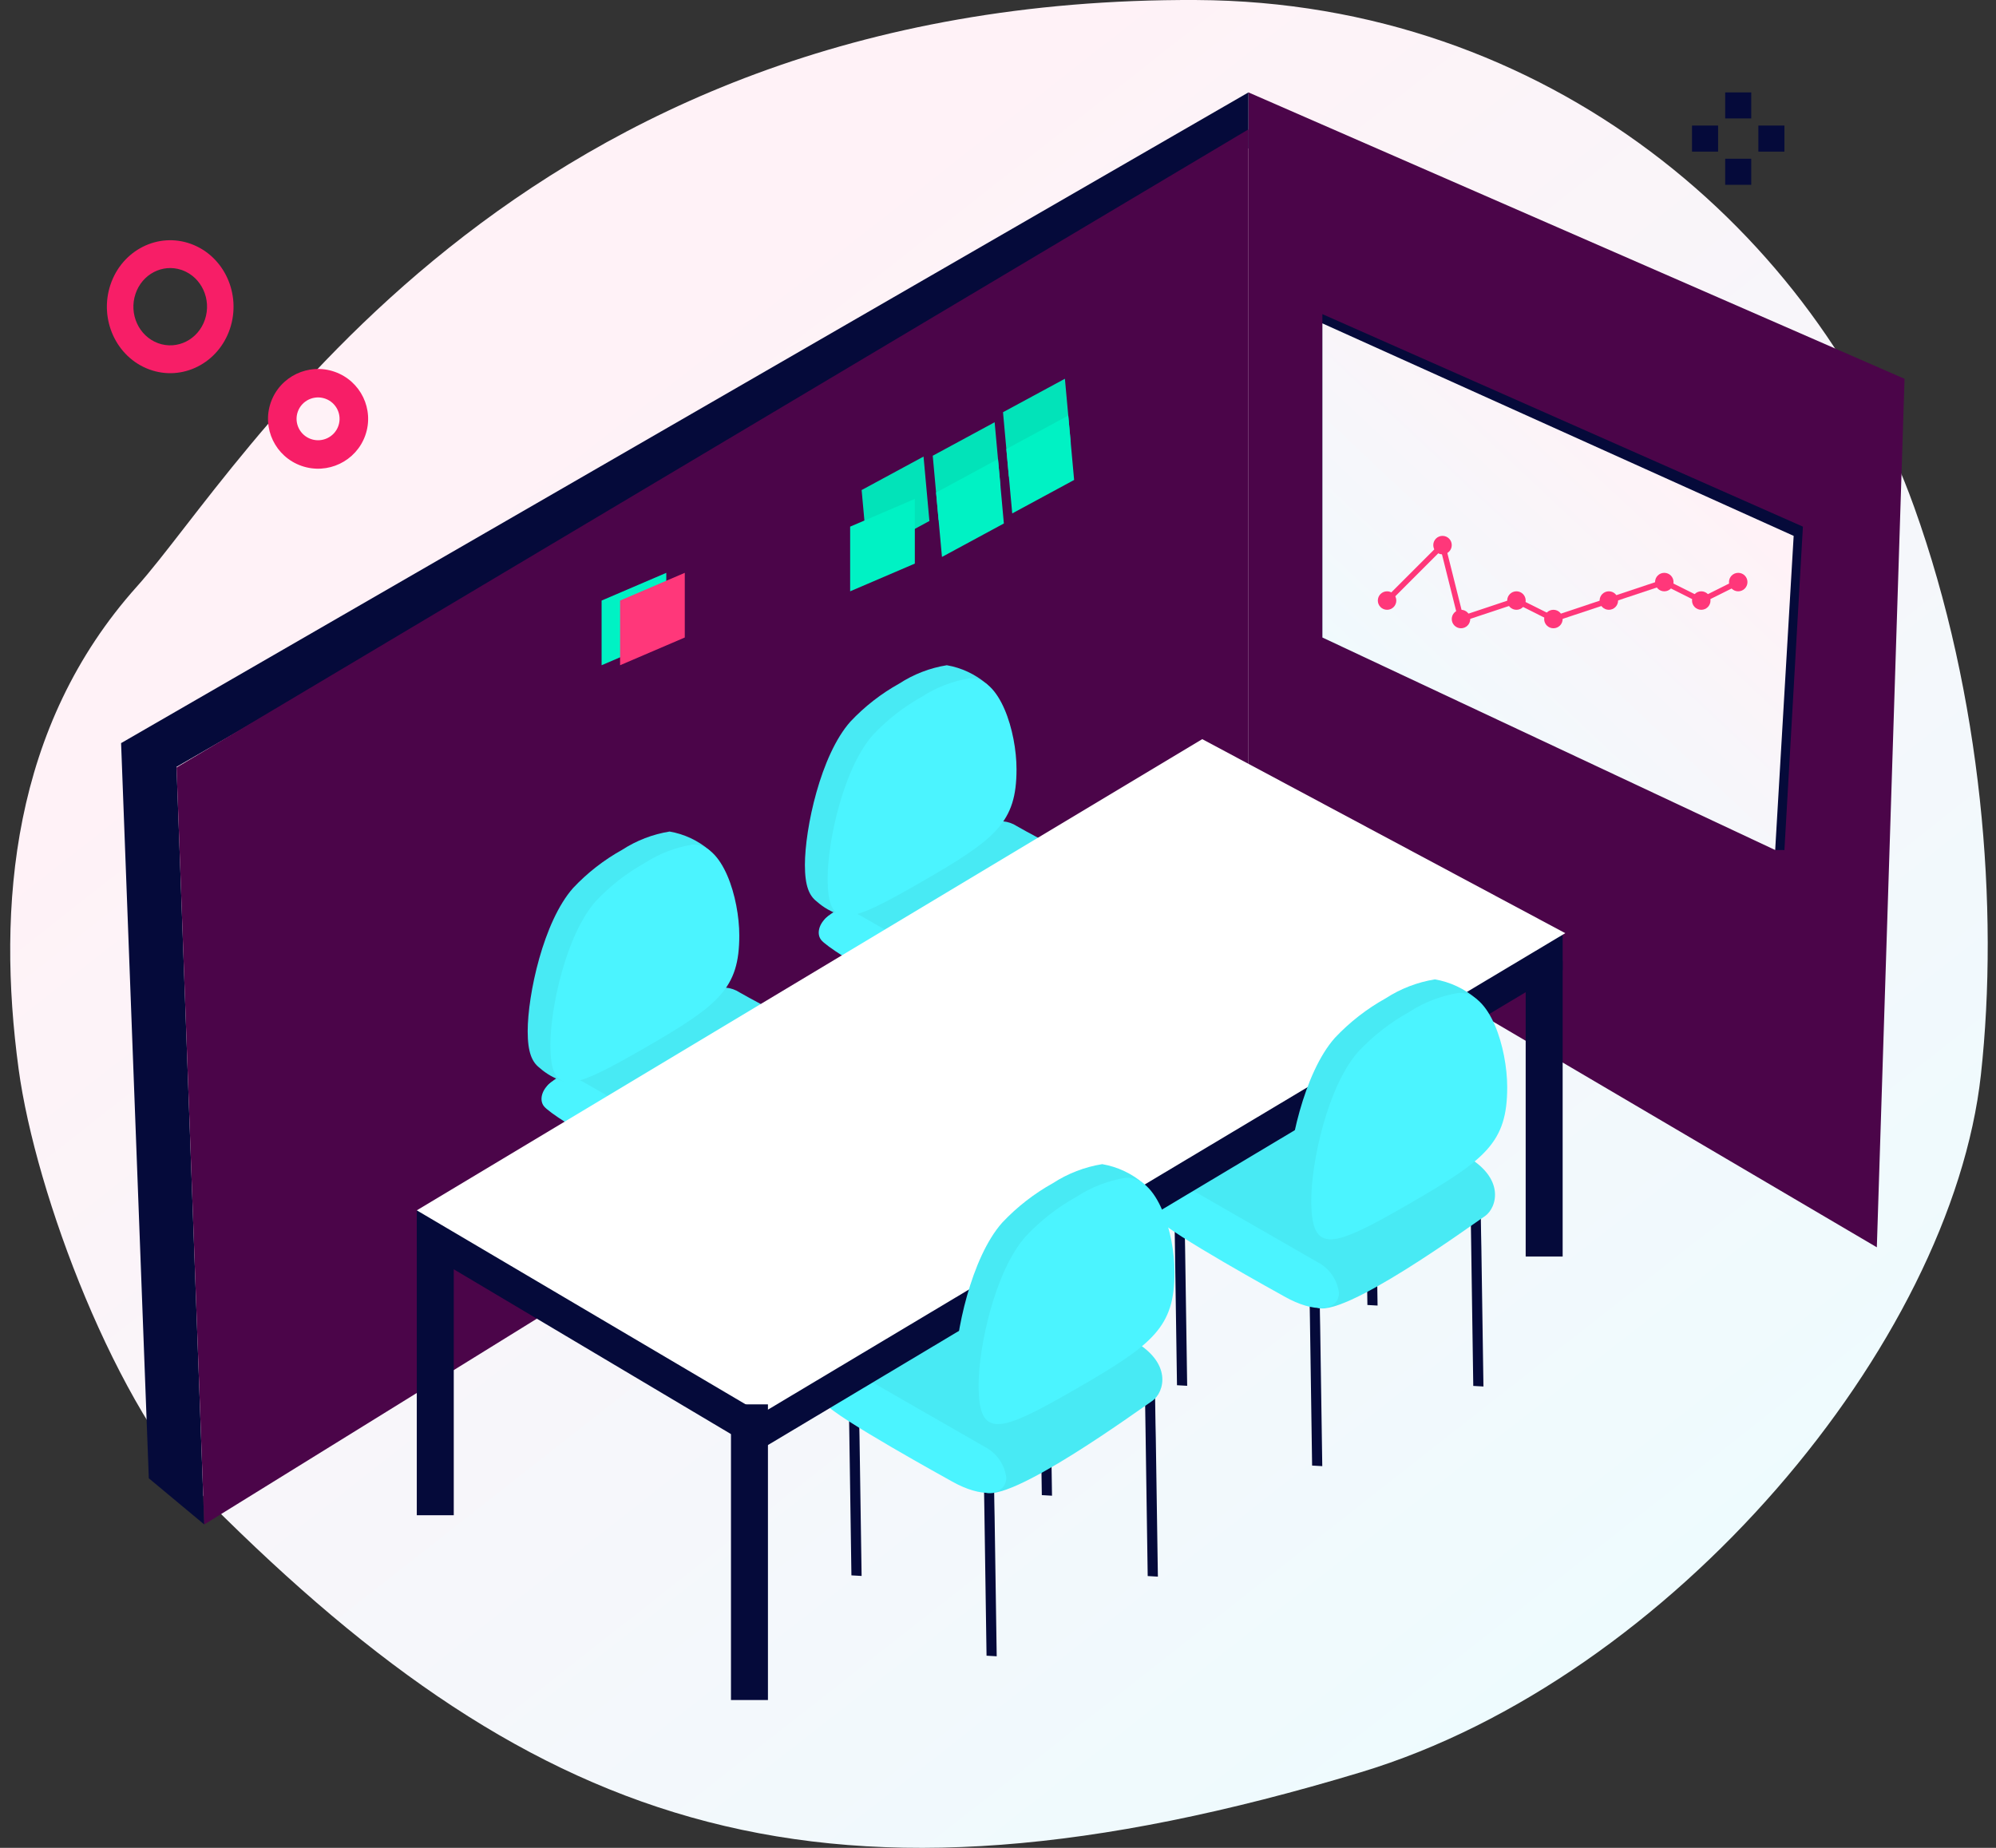<svg width="108" height="100" viewBox="0 0 108 100" fill="none" xmlns="http://www.w3.org/2000/svg">
<rect x="0" y="0" width="108" height="100" fill="#333333" stroke="none"/>
<path fill-rule="evenodd" clip-rule="evenodd" d="M103.568 27.428C107.24 37.663 108.173 49.15 107.183 58.163C105.587 72.686 90.475 90.826 73.63 95.909C44.613 104.663 29.186 99.175 11.318 81.297C6.312 76.289 1.924 64.639 1.007 57.85C-0.186 49.025 0.648 39.281 7.414 31.733C13.113 25.373 27.601 -0.172 64.729 0.001C83.796 0.09 98.264 12.642 103.568 27.428Z" fill="url(#paint0_linear)"/>
<path fill-rule="evenodd" clip-rule="evenodd" d="M103.052 20.5L101.552 67.5L67.552 47.5V5L103.052 20.5Z" fill="#4B0549"/>
<path fill-rule="evenodd" clip-rule="evenodd" d="M67.552 8.022V5L6.552 40.215L8.052 80L11.052 82.5L9.552 41.5L67.552 8.022Z" fill="#050A3A"/>
<path fill-rule="evenodd" clip-rule="evenodd" d="M9.552 41.534L11.052 82.5L67.552 47.534V7L9.552 41.534Z" fill="#4B0549"/>
<path fill-rule="evenodd" clip-rule="evenodd" d="M97.552 28.5L96.552 46L71.552 34.5V17L97.552 28.5Z" fill="#050A3A"/>
<path d="M96.052 46H96.552V45H96.052V46Z" fill="#050A3A"/>
<path fill-rule="evenodd" clip-rule="evenodd" d="M97.052 29L96.052 46L71.552 34.5V17.5L97.052 29Z" fill="url(#paint1_linear)"/>
<path fill-rule="evenodd" clip-rule="evenodd" d="M33.095 53.547L34.662 52.643L33.55 57.122L33.095 56.86V53.547Z" fill="#4B0549"/>
<path fill-rule="evenodd" clip-rule="evenodd" d="M33.55 53.809L35.116 52.906V56.218L33.55 57.122V53.809Z" fill="#4B0549"/>
<path fill-rule="evenodd" clip-rule="evenodd" d="M45.356 56.49C44.153 55.884 41.202 54.39 40.019 53.707C39.795 53.561 39.539 53.472 39.273 53.448C39.007 53.424 38.739 53.466 38.493 53.569C38.283 53.664 30.871 57.597 29.691 58.678C28.512 59.758 36.403 63.625 37.624 64.421C38.845 65.219 45.871 60.071 46.467 59.68C47.072 59.247 47.561 57.682 45.356 56.49" fill="#48EAF4"/>
<path fill-rule="evenodd" clip-rule="evenodd" d="M38.84 63.695C38.796 63.349 38.667 63.02 38.465 62.736C38.263 62.452 37.994 62.223 37.681 62.068C37.681 62.068 33.097 59.435 31.592 58.568C30.087 57.7 28.904 59.166 29.425 59.858C29.947 60.55 35.791 63.768 36.014 63.894C37.505 64.735 38.813 64.685 38.84 63.695" fill="#4BF4FF"/>
<path fill-rule="evenodd" clip-rule="evenodd" d="M28.552 55.811C28.552 53.839 29.397 49.866 31.016 48.049C31.787 47.23 32.679 46.536 33.662 45.99C34.44 45.485 35.314 45.148 36.23 45C37.025 45.137 37.768 45.486 38.382 46.009C39.243 46.969 38.772 48.486 38.772 49.916C38.772 52.791 37.74 55.053 33.726 57.368C32.218 58.238 31.248 58.653 30.448 58.504C29.983 58.354 29.555 58.109 29.191 57.784C28.791 57.477 28.552 56.958 28.552 55.811" fill="#48EAF4"/>
<path fill-rule="evenodd" clip-rule="evenodd" d="M29.782 56.52C29.782 54.548 30.628 50.576 32.246 48.759C33.017 47.94 33.91 47.246 34.892 46.699C35.67 46.195 36.544 45.858 37.46 45.709C39.121 45.621 40.002 48.622 40.002 50.626C40.002 53.501 38.906 54.392 34.892 56.707C30.879 59.022 29.782 59.396 29.782 56.52" fill="#4BF4FF"/>
<path fill-rule="evenodd" clip-rule="evenodd" d="M48.095 44.547L49.662 43.643L48.55 48.122L48.095 47.86V44.547Z" fill="#4B0549"/>
<path fill-rule="evenodd" clip-rule="evenodd" d="M48.55 44.809L50.116 43.906V47.218L48.55 48.122V44.809Z" fill="#4B0549"/>
<path fill-rule="evenodd" clip-rule="evenodd" d="M43.552 46.811C43.552 44.839 44.397 40.866 46.016 39.049C46.787 38.23 47.679 37.536 48.662 36.99C49.44 36.485 50.314 36.148 51.23 36C52.025 36.137 52.768 36.486 53.382 37.009C54.243 37.969 53.772 39.486 53.772 40.916C53.772 43.791 52.74 46.053 48.726 48.368C47.218 49.238 46.248 49.653 45.448 49.504C44.983 49.354 44.555 49.109 44.191 48.784C43.791 48.477 43.552 47.958 43.552 46.811" fill="#48EAF4"/>
<path fill-rule="evenodd" clip-rule="evenodd" d="M60.356 47.49C59.153 46.884 56.202 45.39 55.019 44.707C54.795 44.561 54.539 44.472 54.273 44.448C54.007 44.424 53.739 44.466 53.493 44.569C53.283 44.664 45.871 48.597 44.691 49.678C43.512 50.758 51.403 54.625 52.624 55.422C53.845 56.219 60.871 51.071 61.467 50.68C62.072 50.247 62.561 48.682 60.356 47.49Z" fill="#48EAF4"/>
<path fill-rule="evenodd" clip-rule="evenodd" d="M53.84 54.695C53.796 54.349 53.667 54.02 53.465 53.736C53.263 53.452 52.994 53.223 52.681 53.068C52.681 53.068 48.097 50.435 46.592 49.568C45.087 48.7 43.904 50.166 44.425 50.858C44.947 51.55 50.791 54.768 51.014 54.894C52.505 55.735 53.813 55.685 53.84 54.695" fill="#4BF4FF"/>
<path d="M32.552 32.5L36.052 31V34.5L32.552 36V32.5Z" fill="#00F2C4"/>
<path d="M33.552 32.5L37.052 31V34.5L33.552 36V32.5Z" fill="#FF377A"/>
<path fill-rule="evenodd" clip-rule="evenodd" d="M44.782 47.52C44.782 45.548 45.627 41.576 47.246 39.759C48.017 38.94 48.91 38.246 49.892 37.699C50.67 37.195 51.544 36.858 52.46 36.709C54.121 36.621 55.002 39.622 55.002 41.626C55.002 44.501 53.906 45.392 49.892 47.707C45.879 50.022 44.782 50.396 44.782 47.52" fill="#4BF4FF"/>
<path fill-rule="evenodd" clip-rule="evenodd" d="M47.062 72.878L47.453 72.652C47.467 72.646 47.483 72.643 47.498 72.644C47.514 72.644 47.529 72.649 47.542 72.656L47.897 72.861C47.924 72.876 47.926 72.899 47.904 72.912L47.513 73.138C47.498 73.145 47.483 73.148 47.467 73.147C47.452 73.147 47.437 73.142 47.423 73.135L47.068 72.93C47.042 72.915 47.039 72.892 47.062 72.878Z" fill="#02D3AB"/>
<path d="M53.764 78.96C53.591 78.975 53.409 78.987 53.219 78.996L53.262 81.687L53.292 83.672L53.38 89.601L53.93 89.633L53.817 82.12L53.802 81.364L53.764 78.96Z" fill="#050A3A"/>
<path d="M62.485 74.65C62.312 74.665 62.13 74.677 61.94 74.686L61.983 77.377L62.012 79.362L62.1 85.291L62.651 85.323L62.538 77.81L62.522 77.054L62.485 74.65Z" fill="#050A3A"/>
<path d="M56.757 70.27C56.583 70.285 56.401 70.297 56.211 70.306L56.254 72.997L56.284 74.982L56.371 80.911L56.922 80.943L56.809 73.43L56.794 72.674L56.757 70.27Z" fill="#050A3A"/>
<path d="M46.454 74.612C46.28 74.627 46.099 74.639 45.908 74.648L45.951 77.339L45.981 79.324L46.069 85.254L46.62 85.285L46.507 77.772L46.491 77.016L46.454 74.612Z" fill="#050A3A"/>
<path d="M71.381 68.67C71.207 68.685 71.025 68.697 70.835 68.706L70.878 71.397L70.908 73.382L70.996 79.312L71.546 79.343L71.433 71.83L71.418 71.074L71.381 68.67Z" fill="#050A3A"/>
<path d="M80.101 64.36C79.928 64.375 79.746 64.387 79.556 64.396L79.599 67.087L79.628 69.072L79.716 75.002L80.267 75.033L80.154 67.52L80.139 66.764L80.101 64.36Z" fill="#050A3A"/>
<path d="M74.373 59.98C74.199 59.995 74.017 60.007 73.827 60.016L73.87 62.707L73.9 64.692L73.988 70.622L74.538 70.653L74.425 63.14L74.41 62.384L74.373 59.98Z" fill="#050A3A"/>
<path d="M64.07 64.323C63.897 64.337 63.715 64.349 63.525 64.358L63.568 67.049L63.597 69.034L63.685 74.964L64.236 74.995L64.123 67.482L64.108 66.726L64.07 64.323Z" fill="#050A3A"/>
<path fill-rule="evenodd" clip-rule="evenodd" d="M61.21 72.494C59.961 71.865 56.9 70.314 55.672 69.606C55.44 69.455 55.175 69.362 54.899 69.337C54.623 69.312 54.345 69.356 54.09 69.463C53.872 69.562 46.182 73.642 44.958 74.763C43.735 75.884 51.921 79.895 53.188 80.722C54.455 81.549 61.744 76.208 62.362 75.803C62.99 75.354 63.497 73.73 61.21 72.493" fill="#48EAF4"/>
<path fill-rule="evenodd" clip-rule="evenodd" d="M54.45 79.968C54.404 79.609 54.27 79.267 54.061 78.973C53.851 78.679 53.572 78.441 53.248 78.28C53.248 78.28 48.491 75.549 46.93 74.649C45.369 73.748 44.141 75.27 44.682 75.987C45.224 76.705 51.286 80.044 51.517 80.175C53.065 81.047 54.422 80.995 54.45 79.968" fill="#4BF4FF"/>
<rect x="22.552" y="66" width="2" height="16" fill="#050A3A"/>
<path fill-rule="evenodd" clip-rule="evenodd" d="M79.21 62.493C77.961 61.865 74.9 60.314 73.672 59.606C73.44 59.455 73.175 59.362 72.899 59.337C72.623 59.312 72.345 59.356 72.09 59.463C71.872 59.562 64.182 63.642 62.958 64.763C61.735 65.884 69.921 69.895 71.188 70.722C72.455 71.549 79.744 66.208 80.362 65.803C80.99 65.354 81.497 63.73 79.21 62.493" fill="#48EAF4"/>
<path fill-rule="evenodd" clip-rule="evenodd" d="M72.45 69.968C72.404 69.609 72.27 69.267 72.061 68.973C71.851 68.679 71.572 68.441 71.248 68.28C71.248 68.28 66.491 65.549 64.93 64.648C63.369 63.748 62.141 65.27 62.682 65.987C63.224 66.705 69.286 70.044 69.517 70.174C71.064 71.047 72.422 70.995 72.45 69.968" fill="#4BF4FF"/>
<path d="M22.552 67.5V65.5L25.552 66V68L22.552 67.5Z" fill="#050A3A"/>
<path d="M81.552 51L84.552 52.5V50.5L81.552 51Z" fill="#050A3A"/>
<path fill-rule="evenodd" clip-rule="evenodd" d="M84.552 52.5L41.052 78.5L22.552 67.5L65.052 41L84.552 52.5Z" fill="#050A3A"/>
<path fill-rule="evenodd" clip-rule="evenodd" d="M84.694 50.5L41.194 76.5L22.552 65.5L65.052 40L84.694 50.5Z" fill="white"/>
<path fill-rule="evenodd" clip-rule="evenodd" d="M51.674 74.216C51.674 72.17 52.55 68.048 54.23 66.163C55.029 65.314 55.956 64.594 56.975 64.027C57.782 63.503 58.689 63.154 59.639 63C60.464 63.142 61.235 63.504 61.872 64.047C62.765 65.043 62.276 66.616 62.276 68.1C62.276 71.083 61.206 73.43 57.042 75.832C55.477 76.734 54.471 77.165 53.641 77.01C53.159 76.854 52.715 76.6 52.337 76.262C51.922 75.944 51.674 75.406 51.674 74.216" fill="#48EAF4"/>
<path fill-rule="evenodd" clip-rule="evenodd" d="M52.95 74.952C52.95 72.906 53.827 68.784 55.506 66.899C56.306 66.05 57.232 65.33 58.251 64.763C59.058 64.239 59.965 63.89 60.915 63.736C62.639 63.645 63.552 66.757 63.552 68.837C63.552 71.819 62.415 72.744 58.251 75.145C54.087 77.547 52.95 77.935 52.95 74.952" fill="#4BF4FF"/>
<path fill-rule="evenodd" clip-rule="evenodd" d="M69.674 64.216C69.674 62.17 70.55 58.048 72.23 56.163C73.029 55.314 73.956 54.593 74.975 54.027C75.782 53.503 76.689 53.154 77.639 53C78.463 53.142 79.235 53.504 79.872 54.047C80.765 55.043 80.276 56.616 80.276 58.1C80.276 61.083 79.206 63.43 75.042 65.832C73.477 66.734 72.471 67.165 71.641 67.01C71.159 66.854 70.715 66.6 70.337 66.262C69.922 65.944 69.674 65.406 69.674 64.216" fill="#48EAF4"/>
<path fill-rule="evenodd" clip-rule="evenodd" d="M70.95 64.952C70.95 62.906 71.827 58.784 73.506 56.899C74.306 56.05 75.232 55.33 76.251 54.763C77.058 54.239 77.965 53.89 78.915 53.736C80.639 53.645 81.552 56.757 81.552 58.837C81.552 61.819 80.415 62.744 76.251 65.145C72.087 67.547 70.95 67.935 70.95 64.952" fill="#4BF4FF"/>
<rect x="39.552" y="76" width="2" height="16" fill="#050A3A"/>
<rect x="82.552" y="52" width="2" height="16" fill="#050A3A"/>
<circle cx="75.052" cy="32.5" r="0.5" fill="#FF377A"/>
<circle cx="78.052" cy="29.5" r="0.5" fill="#FF377A"/>
<path d="M75.052 32.5L78.052 29.5L79.052 33.5L82.052 32.5L84.052 33.5L87.052 32.5L90.052 31.5L92.052 32.5L94.052 31.5" stroke="#FF377A" stroke-width="0.3"/>
<circle cx="79.052" cy="33.5" r="0.5" fill="#FF377A"/>
<circle cx="82.052" cy="32.5" r="0.5" fill="#FF377A"/>
<circle cx="84.052" cy="33.5" r="0.5" fill="#FF377A"/>
<circle cx="87.052" cy="32.5" r="0.5" fill="#FF377A"/>
<circle cx="90.052" cy="31.5" r="0.5" fill="#FF377A"/>
<circle cx="92.052" cy="32.5" r="0.5" fill="#FF377A"/>
<circle cx="94.052" cy="31.5" r="0.5" fill="#FF377A"/>
<path d="M46.621 26.52L49.971 24.708L50.289 28.194L46.939 30.006L46.621 26.52Z" fill="#02E3B9"/>
<path d="M50.469 24.663L53.818 22.851L54.136 26.337L50.786 28.149L50.469 24.663Z" fill="#02E3B9"/>
<path d="M54.271 22.308L57.62 20.497L57.938 23.982L54.588 25.794L54.271 22.308Z" fill="#02E3B9"/>
<path d="M46 28.5L49.5 27V30.5L46 32V28.5Z" fill="#00F2C4"/>
<path d="M50.65 26.655L54 24.843L54.317 28.329L50.968 30.14L50.65 26.655Z" fill="#00F2C4"/>
<path d="M54.452 24.3L57.801 22.488L58.119 25.974L54.77 27.785L54.452 24.3Z" fill="#00F2C4"/>
<path fill-rule="evenodd" clip-rule="evenodd" d="M14.654 21.773C14.159 23.179 14.902 24.719 16.314 25.212C17.725 25.705 19.27 24.965 19.766 23.559C20.261 22.154 19.518 20.614 18.107 20.12C16.695 19.627 15.15 20.367 14.654 21.773ZM17.595 21.573C18.202 21.785 18.521 22.446 18.308 23.05C18.095 23.654 17.431 23.971 16.825 23.76C16.219 23.548 15.9 22.887 16.112 22.282C16.325 21.679 16.989 21.361 17.595 21.573Z" fill="#F71E67"/>
<path fill-rule="evenodd" clip-rule="evenodd" d="M5.977 15.407C5.351 17.282 6.29 19.334 8.076 19.992C9.861 20.65 11.816 19.663 12.443 17.789C13.069 15.914 12.13 13.861 10.344 13.204C8.559 12.546 6.604 13.533 5.977 15.407ZM9.87 14.625C10.908 15.007 11.454 16.2 11.09 17.29C10.725 18.38 9.589 18.953 8.55 18.571C7.513 18.189 6.966 16.995 7.331 15.905C7.688 14.835 8.791 14.263 9.814 14.605L9.87 14.625Z" fill="#F71E67"/>
<path fill-rule="evenodd" clip-rule="evenodd" d="M94.757 6.41H93.347V5H94.757V6.41ZM92.963 8.205H91.552V6.795H92.963V8.205ZM94.757 10H93.347V8.59H94.757V10ZM95.142 8.205H96.552V6.795H95.142V8.205Z" fill="#050A3A"/>
<defs>
<linearGradient id="paint0_linear" x1="29.255" y1="23.067" x2="83.573" y2="92.249" gradientUnits="userSpaceOnUse">
<stop stop-color="#FFF2F7"/>
<stop offset="1" stop-color="#EEFBFE"/>
</linearGradient>
<linearGradient id="paint1_linear" x1="90.212" y1="24.074" x2="74.308" y2="41.013" gradientUnits="userSpaceOnUse">
<stop stop-color="#FFF2F7"/>
<stop offset="1" stop-color="#EEFBFE"/>
</linearGradient>
</defs>
</svg>
